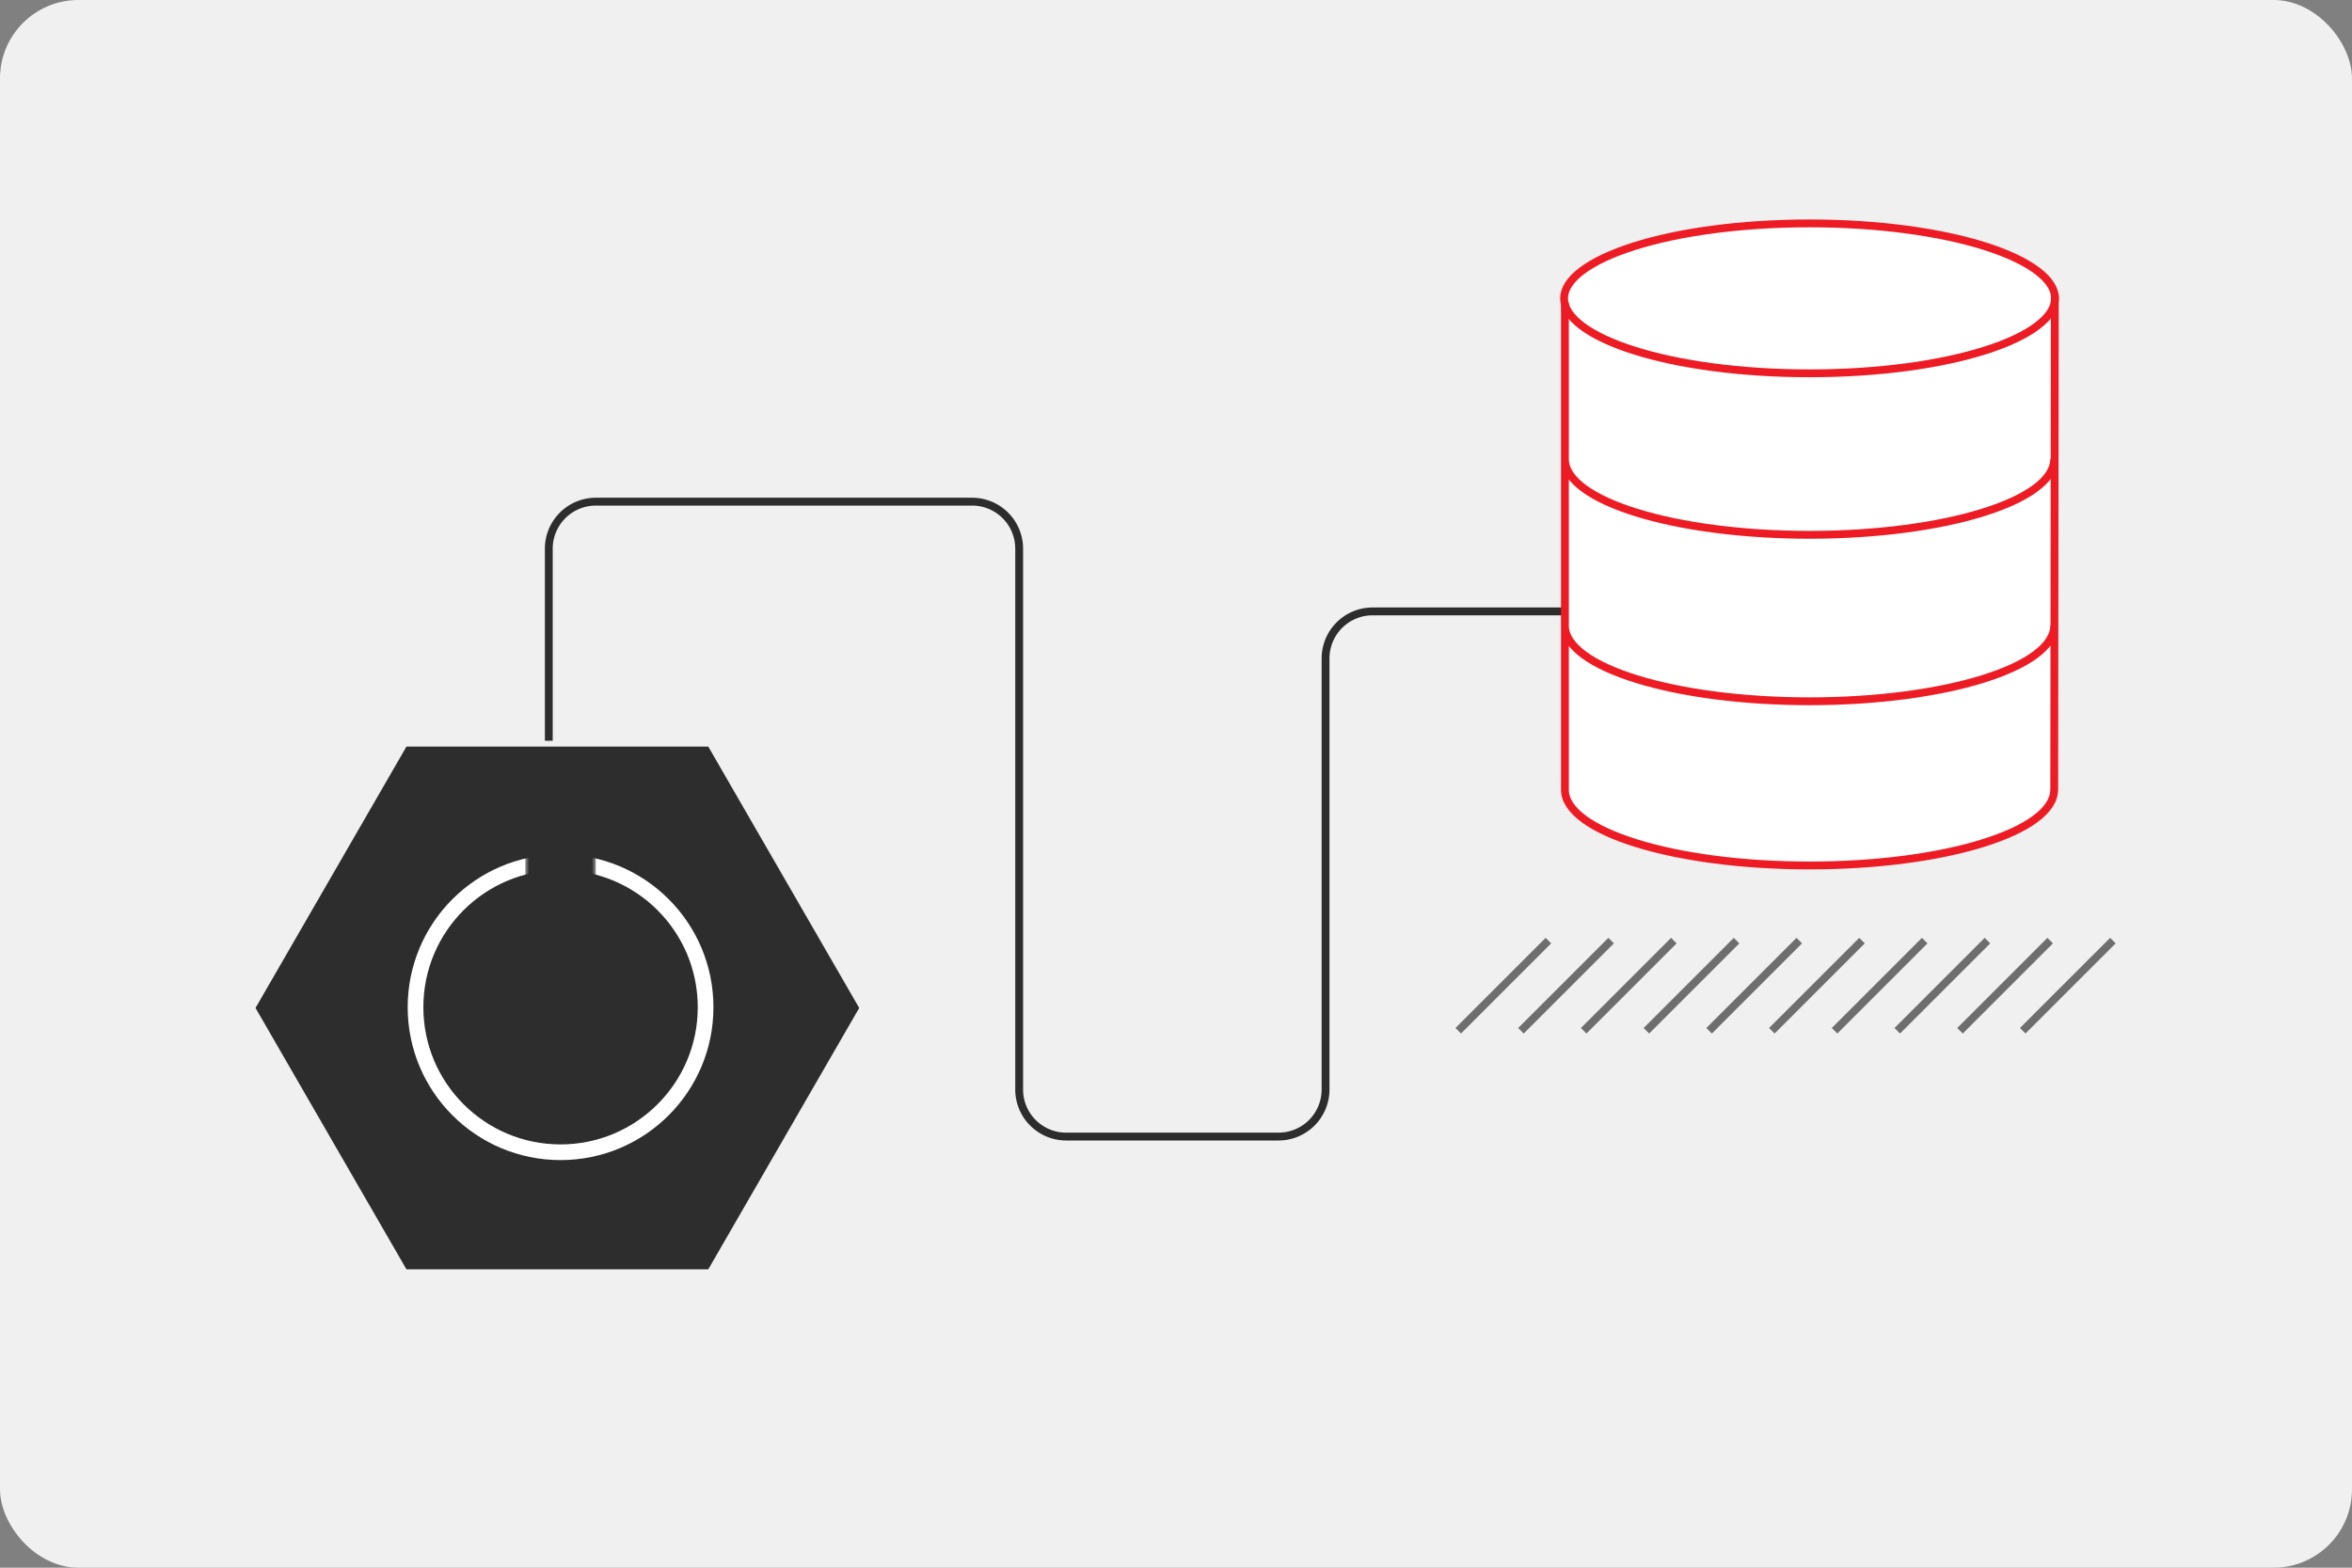 <svg width="300" height="200" fill="none" xmlns="http://www.w3.org/2000/svg"><rect width="100%" height="100%" fill="#808080" stroke="none"/><rect width="300" height="200" rx="10" fill="#F0F0F0"/><path d="m90.342 95.25 19.25 33.342-19.25 33.342h-38.5l-19.25-33.342 19.25-33.342h38.5Z" fill="#2D2D2D"/><circle cx="71.5" cy="128.5" r="18.5" stroke="#fff" stroke-width="2"/><mask id="a" maskUnits="userSpaceOnUse" x="67" y="103" width="9" height="23" fill="#000"><path fill="#fff" d="M67 103h9v23h-9z"/><path fill-rule="evenodd" clip-rule="evenodd" d="M70 122.5V106h3v16.5h-3Z"/></mask><path fill-rule="evenodd" clip-rule="evenodd" d="M70 122.5V106h3v16.5h-3Z" fill="#fff"/><path d="M70 106v-3h-3v3h3Zm0 16.5h-3v3h3v-3Zm3-16.5h3v-3h-3v3Zm0 16.5v3h3v-3h-3ZM67 106v16.5h6V106h-6Zm6-3h-3v6h3v-6Zm3 19.5V106h-6v16.5h6Zm-6 3h3v-6h-3v6Z" fill="#2D2D2D" mask="url(#a)"/><path d="M70 94.5V70a6 6 0 0 1 6-6h47.996a6 6 0 0 1 6 6v69a6 6 0 0 0 6 6h27.08a6 6 0 0 0 6-6V84a6 6 0 0 1 6-6H201" stroke="#2D2D2D"/><path d="M199.77 102.315V40.029s7.463 6.261 30.661 6.261c23.197 0 31.468-6.976 31.468-6.976v63.001s-3.341 7.65-31.468 7.945c-28.128.294-30.661-7.945-30.661-7.945Z" fill="#fff"/><path d="M262.122 38.064c0 1.161-.736 2.355-2.278 3.518-1.534 1.156-3.789 2.22-6.629 3.121-5.674 1.802-13.573 2.924-22.404 2.924s-16.73-1.122-22.405-2.924c-2.84-.902-5.094-1.965-6.628-3.121-1.542-1.163-2.278-2.357-2.278-3.518 0-1.162.736-2.356 2.278-3.518 1.534-1.157 3.788-2.22 6.628-3.122 5.675-1.802 13.574-2.924 22.405-2.924 8.831 0 16.73 1.122 22.404 2.924 2.84.902 5.095 1.965 6.629 3.122 1.542 1.162 2.278 2.356 2.278 3.518Z" fill="#fff" stroke="#ED1C24"/><path d="M199.607 38.603v62.146m62.486-63.058-.072 63.123m-.011-.065c0 5.338-13.969 9.665-31.201 9.665s-31.202-4.327-31.202-9.665m62.403-42.184c0 5.337-13.969 9.665-31.201 9.665s-31.202-4.328-31.202-9.665m62.403 21.237c0 5.338-13.969 9.665-31.201 9.665s-31.202-4.327-31.202-9.665" stroke="#ED1C24"/><path d="M197.5 120 186 131.5m19.5-11.5L194 131.5m19.5-11.5L202 131.5m19.5-11.5L210 131.5m19.5-11.5L218 131.5m19.5-11.5L226 131.5m19.5-11.5L234 131.5m19.5-11.5L242 131.5m19.5-11.5L250 131.5m19.5-11.5L258 131.5" stroke="#6E6E6E"/></svg>